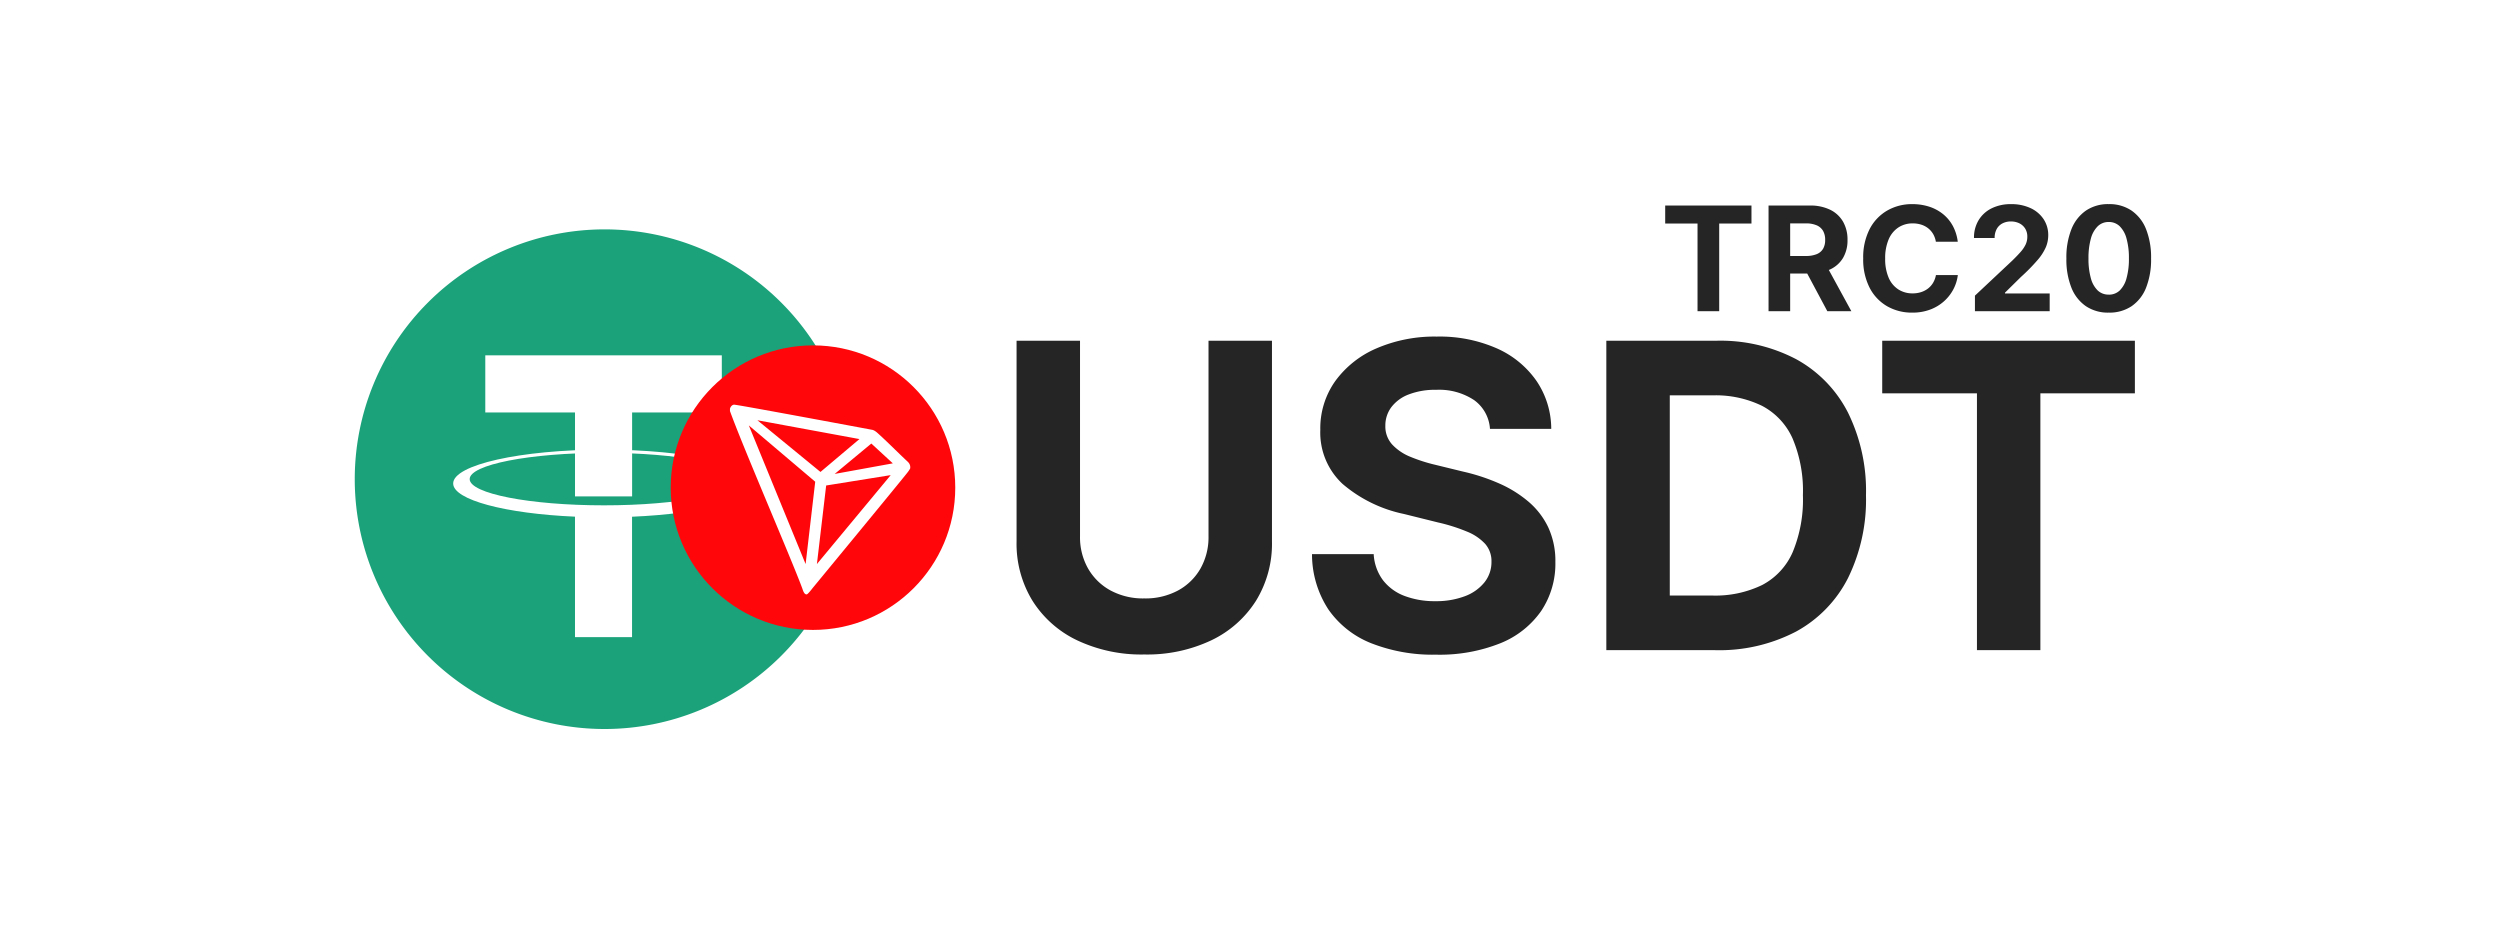 <svg xmlns="http://www.w3.org/2000/svg" xmlns:xlink="http://www.w3.org/1999/xlink" width="241" height="91" viewBox="0 0 241 91">
  <defs>
    <clipPath id="clip-path">
      <rect id="Rectangle_901" data-name="Rectangle 901" width="48.405" height="48.405" transform="translate(0)" fill="#fff"/>
    </clipPath>
  </defs>
  <g id="Group_1251" data-name="Group 1251" transform="translate(-516 -1355)">
    <rect id="Rectangle_902" data-name="Rectangle 902" width="241" height="91" transform="translate(516 1355)" fill="#fff"/>
    <g id="Group_1250" data-name="Group 1250" transform="translate(5)">
      <g id="Group_1249" data-name="Group 1249" transform="translate(246.65 1074.645)">
        <g id="Group_1248" data-name="Group 1248" transform="translate(298.35 302.355)" clip-path="url(#clip-path)">
          <path id="Path_883" data-name="Path 883" d="M348.051,327.309a24.082,24.082,0,1,1-24.082-24.082A24.082,24.082,0,0,1,348.051,327.309Z" transform="translate(-299.689 -303.115)" fill="#1ba27a"/>
          <path id="Path_884" data-name="Path 884" d="M420.585,397.718h-22.8v5.505h8.649v8.092h5.505v-8.092h8.649Z" transform="translate(-385.003 -385.462)" fill="#fff"/>
          <path id="Path_885" data-name="Path 885" d="M388.262,473.815c-7.155,0-12.956-1.132-12.956-2.529s5.8-2.529,12.956-2.529,12.955,1.133,12.955,2.529S395.417,473.815,388.262,473.815Zm14.547-2.108c0-1.8-6.513-3.261-14.547-3.261s-14.547,1.46-14.547,3.261c0,1.586,5.05,2.908,11.743,3.2v11.616h5.5V474.913C397.706,474.629,402.809,473.3,402.809,471.707Z" transform="translate(-364.029 -447.101)" fill="#fff"/>
        </g>
        <circle id="Ellipse_182" data-name="Ellipse 182" cx="13.715" cy="13.715" r="13.715" transform="translate(329.007 313.65)" fill="#ff060a"/>
        <path id="Path_886" data-name="Path 886" d="M598.5,440.214c-.857-.791-2.043-2-3.009-2.857l-.057-.04a1.092,1.092,0,0,0-.317-.177h0c-2.329-.434-13.166-2.46-13.378-2.434a.4.4,0,0,0-.166.063l-.054.043a.637.637,0,0,0-.149.24l-.014.037v.234c1.22,3.4,6.037,14.526,6.986,17.138.057.177.166.514.369.532h.046c.109,0,.571-.611.571-.611s8.275-10.035,9.112-11.1a2.7,2.7,0,0,0,.286-.423.689.689,0,0,0-.226-.64Zm-7.049,1.169,3.532-2.929,2.072,1.909Zm-1.371-.191L584,436.208l9.838,1.814Zm.549,1.306,6.223-1-7.115,8.572Zm-7.455-5.792,6.4,5.429-.926,7.937Z" transform="translate(-246.637 -115.341)" fill="#fff"/>
      </g>
      <path id="Path_887" data-name="Path 887" d="M-95.673.416A14.48,14.48,0,0,1-102.142-.95a10.328,10.328,0,0,1-4.306-3.816,10.517,10.517,0,0,1-1.533-5.7V-29.829h6.117v18.86a6.1,6.1,0,0,0,.772,3.09,5.542,5.542,0,0,0,2.161,2.119,6.6,6.6,0,0,0,3.258.772,6.63,6.63,0,0,0,3.27-.772A5.509,5.509,0,0,0-90.245-7.88a6.128,6.128,0,0,0,.768-3.09v-18.86h6.117v19.366a10.489,10.489,0,0,1-1.539,5.7A10.369,10.369,0,0,1-89.207-.95,14.456,14.456,0,0,1-95.673.416Zm28.121.018a16.2,16.2,0,0,1-6.233-1.1A9.1,9.1,0,0,1-77.92-3.925,9.721,9.721,0,0,1-79.5-9.256h5.947a4.6,4.6,0,0,0,.9,2.519,4.714,4.714,0,0,0,2.085,1.514,8.14,8.14,0,0,0,2.949.5,7.788,7.788,0,0,0,2.85-.477,4.363,4.363,0,0,0,1.893-1.338A3.127,3.127,0,0,0-62.2-8.523a2.515,2.515,0,0,0-.605-1.721,4.832,4.832,0,0,0-1.752-1.184,16.984,16.984,0,0,0-2.781-.881l-3.279-.815a13.26,13.26,0,0,1-5.935-2.9A6.756,6.756,0,0,1-78.7-21.247a7.85,7.85,0,0,1,1.459-4.717,9.576,9.576,0,0,1,3.992-3.144,14.12,14.12,0,0,1,5.773-1.122A13.694,13.694,0,0,1-61.7-29.1a9.173,9.173,0,0,1,3.838,3.141,8.262,8.262,0,0,1,1.424,4.627h-5.907a3.7,3.7,0,0,0-1.536-2.779,6.094,6.094,0,0,0-3.647-.986,7.052,7.052,0,0,0-2.654.447,3.765,3.765,0,0,0-1.674,1.23,2.942,2.942,0,0,0-.574,1.784,2.581,2.581,0,0,0,.668,1.821A4.927,4.927,0,0,0-70-18.633a15.512,15.512,0,0,0,2.348.755l2.691.658a18.96,18.96,0,0,1,3.507,1.151A11.455,11.455,0,0,1-58.615-14.3a7.44,7.44,0,0,1,1.9,2.487A7.683,7.683,0,0,1-56.04-8.5a8.19,8.19,0,0,1-1.369,4.723A8.786,8.786,0,0,1-61.351-.664,15.765,15.765,0,0,1-67.552.434ZM-40.641,0h-7.726V-5.266h7.443A10.334,10.334,0,0,0-36.1-6.284a6.51,6.51,0,0,0,2.936-3.162,13.17,13.17,0,0,0,.987-5.486A12.98,12.98,0,0,0-33.17-20.4,6.572,6.572,0,0,0-36.1-23.544a10.191,10.191,0,0,0-4.792-1.019h-7.617v-5.266h7.975a15.713,15.713,0,0,1,7.722,1.787,12.149,12.149,0,0,1,4.972,5.126,17.046,17.046,0,0,1,1.743,7.985,17.127,17.127,0,0,1-1.743,8,12.107,12.107,0,0,1-5,5.139A15.974,15.974,0,0,1-40.641,0Zm-4.37-29.829V0h-6.117V-29.829Zm20.479,5.071v-5.071H-.175v5.071H-9.286V0H-15.4V-24.758Z" transform="translate(716.978 1417.676)" fill="#252526"/>
      <path id="Path_888" data-name="Path 888" d="M-47.475-8.454v-1.732h8.317v1.732h-3.111V0h-2.089V-8.454ZM-37.512,0V-10.186h3.974a4.342,4.342,0,0,1,1.973.41,2.894,2.894,0,0,1,1.241,1.156A3.451,3.451,0,0,1-29.9-6.871a3.327,3.327,0,0,1-.433,1.736,2.814,2.814,0,0,1-1.258,1.114,4.675,4.675,0,0,1-2,.388h-2.691V-5.324h2.36a2.71,2.71,0,0,0,1.05-.175,1.261,1.261,0,0,0,.617-.519,1.651,1.651,0,0,0,.2-.853,1.72,1.72,0,0,0-.2-.87,1.3,1.3,0,0,0-.618-.539,2.6,2.6,0,0,0-1.055-.185h-1.5V0Zm5.667,0-2.476-4.635h2.26L-29.529,0Zm8.188.137a4.771,4.771,0,0,1-2.424-.616,4.344,4.344,0,0,1-1.688-1.784,5.971,5.971,0,0,1-.618-2.823,5.962,5.962,0,0,1,.623-2.835,4.372,4.372,0,0,1,1.7-1.786,4.753,4.753,0,0,1,2.411-.615,5.235,5.235,0,0,1,1.618.242,4.133,4.133,0,0,1,1.33.708,3.792,3.792,0,0,1,.951,1.138A4.319,4.319,0,0,1-19.272-6.7h-2.111a2.181,2.181,0,0,0-.266-.746A1.975,1.975,0,0,0-22.134-8a2.1,2.1,0,0,0-.668-.347,2.683,2.683,0,0,0-.811-.118,2.469,2.469,0,0,0-1.394.4,2.575,2.575,0,0,0-.931,1.152,4.561,4.561,0,0,0-.331,1.835,4.539,4.539,0,0,0,.336,1.853A2.523,2.523,0,0,0-25-2.1a2.5,2.5,0,0,0,1.38.382,2.633,2.633,0,0,0,.809-.12,2.188,2.188,0,0,0,.669-.347,1.972,1.972,0,0,0,.493-.556,2.2,2.2,0,0,0,.273-.744h2.111a3.958,3.958,0,0,1-.422,1.358,4.119,4.119,0,0,1-.9,1.16,4.2,4.2,0,0,1-1.335.807A4.825,4.825,0,0,1-23.657.137ZM-17.616,0V-1.5l3.609-3.387q.464-.453.785-.816a3.125,3.125,0,0,0,.488-.715,1.758,1.758,0,0,0,.167-.765,1.443,1.443,0,0,0-.207-.784,1.376,1.376,0,0,0-.562-.506,1.8,1.8,0,0,0-.813-.177,1.71,1.71,0,0,0-.827.192,1.336,1.336,0,0,0-.547.547,1.756,1.756,0,0,0-.194.852h-1.99a3.218,3.218,0,0,1,.452-1.726A3.032,3.032,0,0,1-16-9.921a4.128,4.128,0,0,1,1.863-.4,4.329,4.329,0,0,1,1.885.385,3.025,3.025,0,0,1,1.254,1.063,2.762,2.762,0,0,1,.448,1.559,2.989,2.989,0,0,1-.222,1.125,4.867,4.867,0,0,1-.791,1.238,17.8,17.8,0,0,1-1.615,1.646l-1.542,1.519v.075h4.309V0Zm12.9.137a3.813,3.813,0,0,1-2.2-.619,3.9,3.9,0,0,1-1.4-1.784A7.342,7.342,0,0,1-8.8-5.088a7.337,7.337,0,0,1,.486-2.819A3.927,3.927,0,0,1-6.913-9.7a3.791,3.791,0,0,1,2.194-.623,3.8,3.8,0,0,1,2.2.624,3.906,3.906,0,0,1,1.4,1.793,7.379,7.379,0,0,1,.483,2.82,7.383,7.383,0,0,1-.481,2.818A3.875,3.875,0,0,1-2.515-.482,3.827,3.827,0,0,1-4.719.137Zm0-1.733A1.493,1.493,0,0,0-3.657-2,2.581,2.581,0,0,0-3-3.191a6.846,6.846,0,0,0,.227-1.895A6.926,6.926,0,0,0-3-6.992a2.606,2.606,0,0,0-.663-1.2A1.486,1.486,0,0,0-4.718-8.6a1.487,1.487,0,0,0-1.061.413,2.611,2.611,0,0,0-.664,1.2,6.909,6.909,0,0,0-.227,1.9,6.9,6.9,0,0,0,.225,1.895A2.557,2.557,0,0,0-5.782-2,1.5,1.5,0,0,0-4.718-1.6Z" transform="translate(719 1385)" fill="#252526"/>
    </g>
  </g>
</svg>
